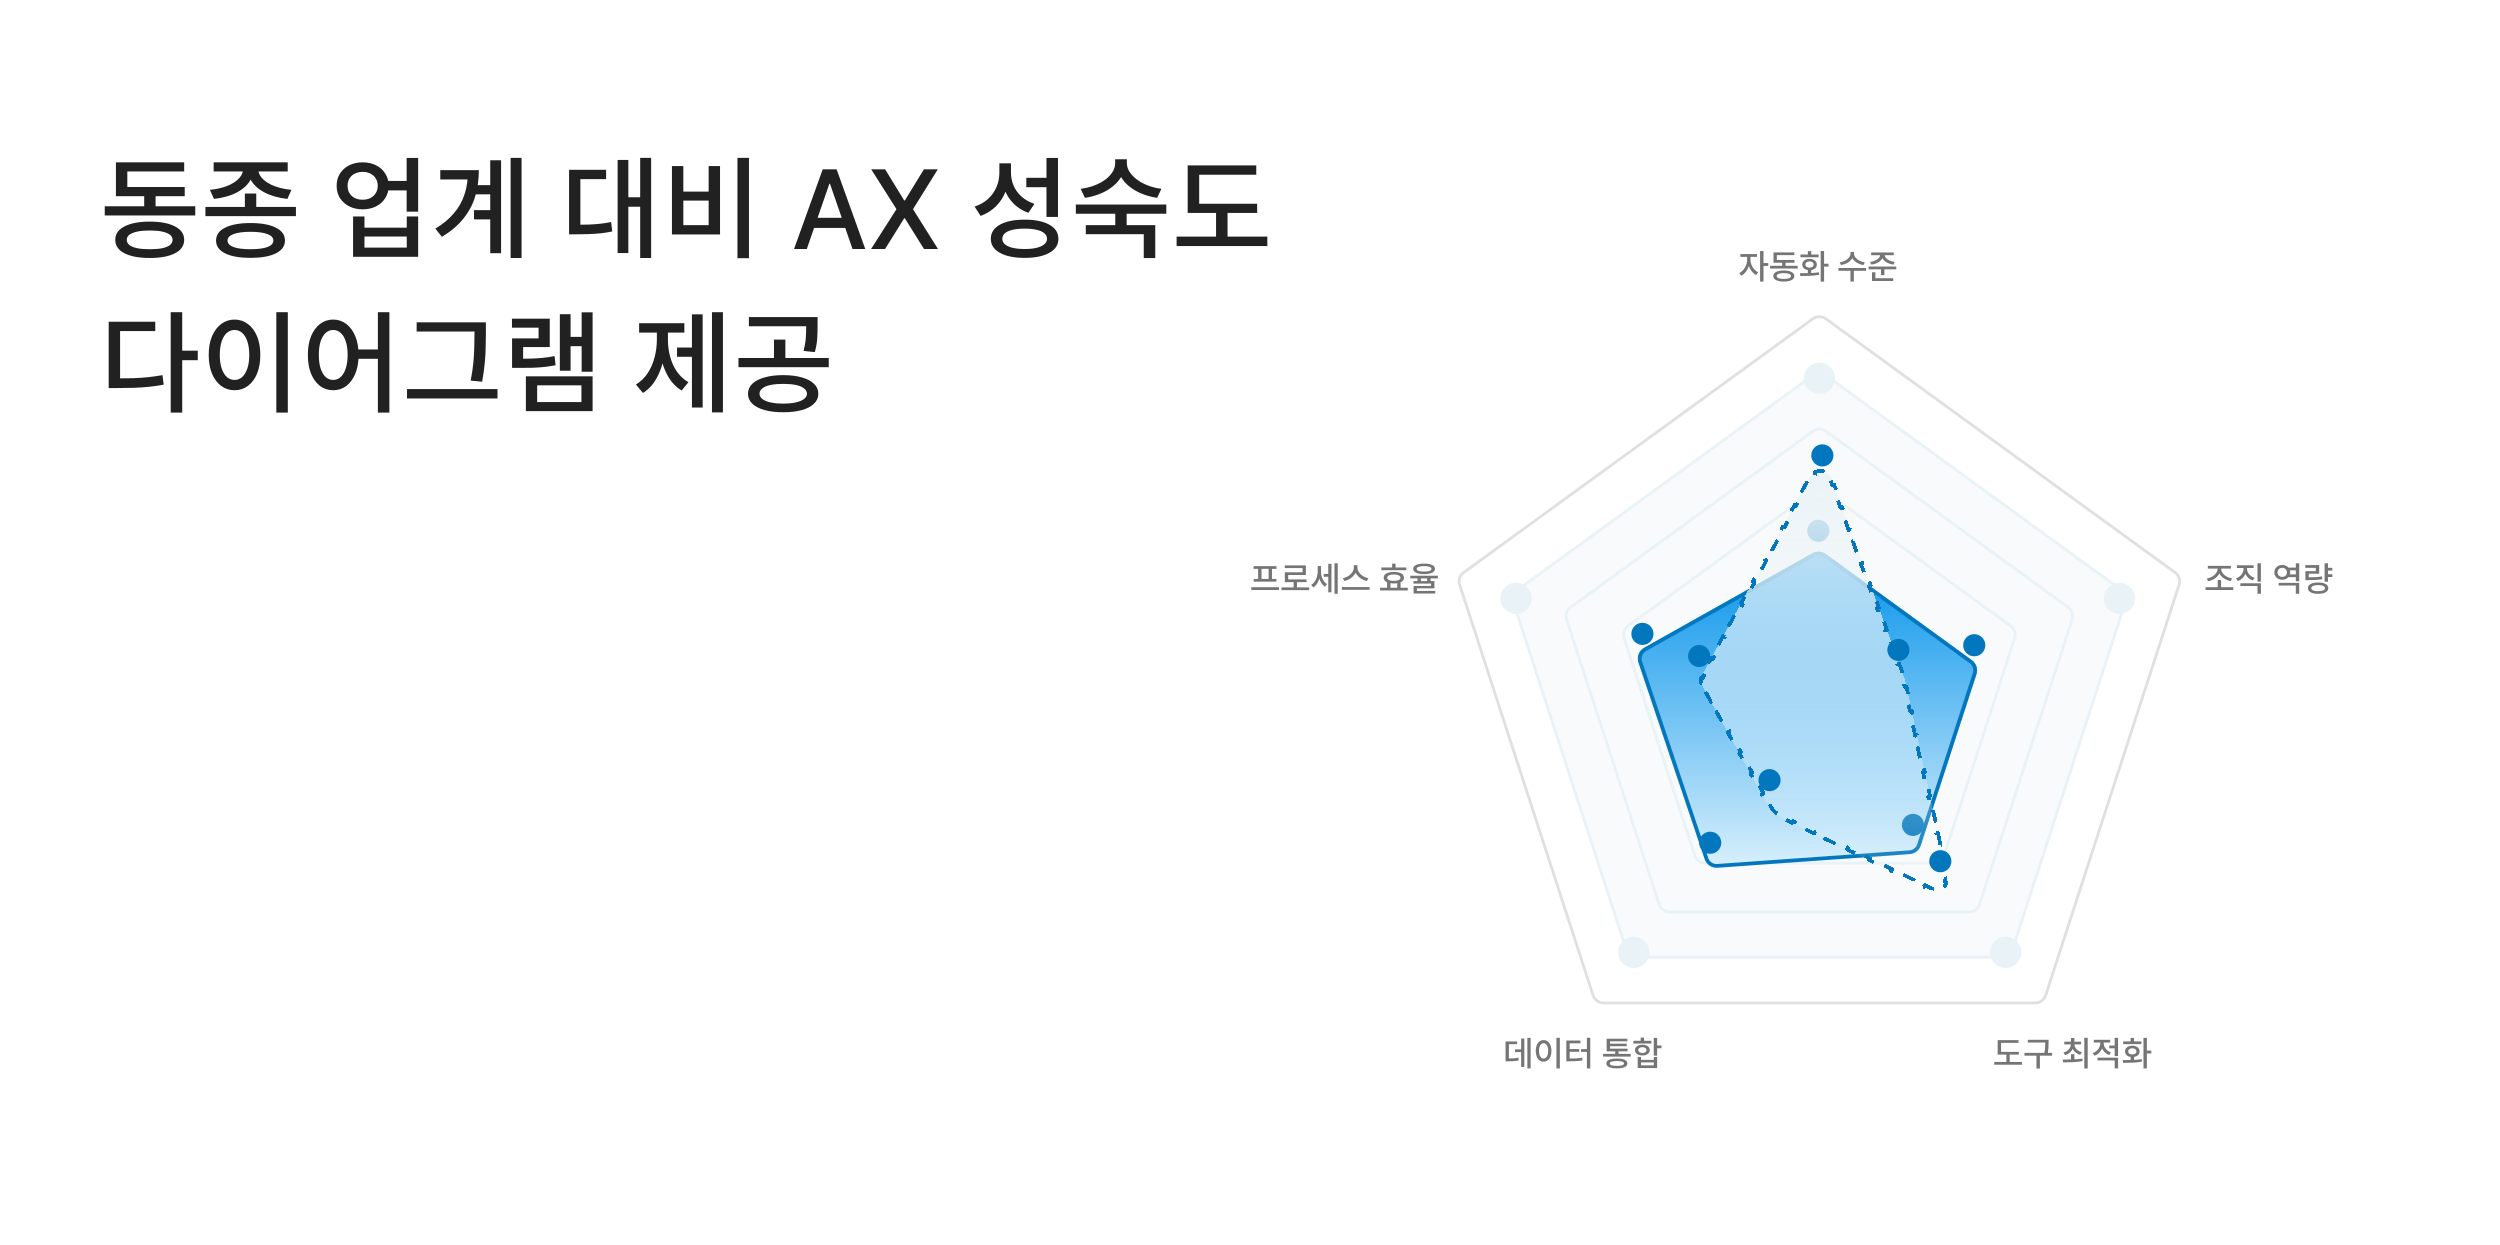 <svg width="502" height="250" viewBox="0 0 502 250" fill="none" xmlns="http://www.w3.org/2000/svg">
<path d="M0 20C0 8.954 8.954 0 20 0H482C493.046 0 502 8.954 502 20V230C502 241.046 493.046 250 482 250H20C8.954 250 0 241.046 0 230V20Z" fill="white"/>
<path d="M364.021 75.373C364.802 74.806 365.86 74.806 366.641 75.373L425.954 118.464C426.735 119.031 427.062 120.037 426.764 120.955L404.107 190.678C403.809 191.595 402.954 192.217 401.989 192.217H328.674C327.709 192.217 326.853 191.595 326.555 190.678L303.898 120.955C303.6 120.037 303.927 119.031 304.708 118.464L364.021 75.373Z" fill="#F8FAFB" stroke="#E9F2F6" stroke-width="0.568"/>
<path d="M364.021 86.603C364.802 86.036 365.861 86.036 366.642 86.603L415.267 121.932C416.048 122.499 416.374 123.505 416.076 124.423L397.503 181.585C397.205 182.503 396.349 183.125 395.384 183.125H335.279C334.314 183.125 333.458 182.503 333.16 181.585L314.587 124.423C314.289 123.505 314.616 122.499 315.396 121.932L364.021 86.603Z" fill="#F8FAFB" stroke="#E9F2F6" stroke-width="0.568"/>
<path d="M364.02 98.74C364.8 98.173 365.859 98.173 366.64 98.74L403.723 125.683C404.504 126.25 404.83 127.256 404.532 128.174L390.368 171.769C390.07 172.686 389.214 173.308 388.249 173.309H342.41C341.445 173.308 340.589 172.686 340.291 171.769L326.127 128.174C325.829 127.256 326.156 126.25 326.937 125.683L364.02 98.74Z" fill="#F8FAFB" stroke="#E9F2F6" stroke-width="0.568"/>
<path d="M364.02 64.022C364.8 63.454 365.858 63.454 366.639 64.022L436.741 114.954C437.522 115.521 437.849 116.527 437.551 117.445L410.774 199.855C410.476 200.773 409.62 201.395 408.655 201.396H322.003C321.038 201.395 320.182 200.773 319.884 199.855L293.107 117.445C292.809 116.527 293.136 115.521 293.917 114.954L364.02 64.022Z" stroke="#E0E0E0" stroke-width="0.568"/>
<g filter="url(#filter0_di_789_2509)">
<path d="M363.926 106.569C364.782 106.089 365.839 106.151 366.633 106.727L395.955 128.031C396.835 128.671 397.204 129.805 396.867 130.84L385.693 165.232C385.377 166.205 384.502 166.889 383.481 166.961L344.862 169.7C343.721 169.781 342.669 169.08 342.304 167.995L329.016 128.512C328.63 127.368 329.114 126.111 330.167 125.52L363.926 106.569Z" fill="url(#paint0_linear_789_2509)"/>
<path d="M364.111 106.897C364.838 106.49 365.737 106.542 366.411 107.032L395.733 128.336C396.482 128.88 396.795 129.844 396.509 130.724L385.334 165.115C385.065 165.942 384.322 166.523 383.455 166.585L344.835 169.324C343.865 169.393 342.971 168.797 342.661 167.875L329.373 128.392C329.046 127.419 329.457 126.351 330.352 125.849L364.111 106.897Z" stroke="#0277BD" stroke-width="0.754"/>
</g>
<circle cx="384.121" cy="165.638" r="2.224" fill="#0277BD"/>
<circle cx="365.114" cy="106.579" r="2.224" fill="#0277BD"/>
<g filter="url(#filter1_di_789_2509)">
<path d="M363.331 91.339C364.365 89.437 367.161 89.647 367.899 91.682L382.564 132.08L390.971 171.273C391.41 173.32 389.3 174.974 387.417 174.059L356.604 159.078C356.137 158.851 355.753 158.486 355.502 158.032L341.85 133.284C341.436 132.534 341.433 131.624 341.842 130.871L363.331 91.339Z" fill="url(#paint1_linear_789_2509)" shape-rendering="crispEdges"/>
<path d="M389.131 162.699L389.657 165.148V165.149L389.289 165.228L389.814 167.678L390.183 167.599V167.598L390.708 170.047V170.048L390.34 170.127L390.603 171.352C390.694 171.776 390.657 172.175 390.528 172.527L390.881 172.655C390.555 173.551 389.728 174.199 388.78 174.302L388.741 173.929C388.369 173.969 387.971 173.909 387.581 173.72L386.48 173.185L386.315 173.523L384.115 172.453L384.28 172.115L382.079 171.045L381.914 171.383L379.713 170.312L379.878 169.975L377.677 168.904L377.513 169.243H377.512L375.312 168.173L375.477 167.835L373.275 166.765L373.11 167.103L370.909 166.032L371.074 165.694L368.873 164.624L368.709 164.963H368.708L366.508 163.893L366.673 163.555L364.472 162.484L364.307 162.822L362.104 161.753L362.271 161.414L360.069 160.344L359.905 160.683H359.904L357.704 159.612L357.869 159.274L356.769 158.739L356.623 158.661C356.292 158.467 356.018 158.187 355.832 157.85L355.264 156.819L354.934 157.001H354.933L353.795 154.938H353.796L354.126 154.757L352.988 152.694L352.658 152.876H352.657L351.52 150.814L351.851 150.632L350.713 148.569L350.382 148.752L349.244 146.689L349.575 146.508L348.438 144.445L348.107 144.627H348.106L346.969 142.564H346.97L347.3 142.383L346.162 140.32L345.831 140.503L344.693 138.44L345.024 138.258L343.887 136.196L343.556 136.378L342.418 134.315L342.749 134.134L342.18 133.103L342.118 132.982C342.061 132.861 342.016 132.735 341.982 132.606L341.618 132.701H341.617C341.511 132.293 341.51 131.864 341.613 131.455L341.614 131.456L341.979 131.548C342.012 131.42 342.057 131.294 342.113 131.172L342.174 131.052L342.771 129.953L342.439 129.773L342.438 129.772L343.633 127.577L343.964 127.757L345.158 125.561L344.827 125.381L344.826 125.38L346.021 123.185L346.352 123.364L347.546 121.168L347.215 120.988L347.214 120.987L348.408 118.792L348.739 118.972L349.934 116.776L349.603 116.596L349.602 116.595L350.796 114.399L351.127 114.58L352.321 112.384L351.99 112.203L351.989 112.202L353.184 110.007L353.515 110.188L354.709 107.991L354.378 107.812L354.377 107.811L355.57 105.614L355.571 105.615L355.902 105.795L357.096 103.599L356.765 103.419L357.958 101.222L357.959 101.223L358.29 101.402L359.483 99.206L359.152 99.026L360.346 96.829L360.347 96.83L360.678 97.01L361.871 94.814L361.54 94.634L362.733 92.436L362.734 92.438L363.065 92.617L363.662 91.519C363.876 91.126 364.175 90.842 364.512 90.659L364.333 90.328C365.193 89.862 366.278 89.943 367.059 90.532L366.833 90.833C367.139 91.064 367.392 91.389 367.545 91.811L367.952 92.933L368.307 92.804V92.803L369.121 95.048V95.049L368.768 95.177L369.582 97.421L369.936 97.293V97.292L370.75 99.537H370.751L370.396 99.666L371.211 101.91L371.565 101.781L372.38 104.024V104.025L372.026 104.154L372.841 106.398L373.194 106.271V106.27L374.009 108.515H374.01L373.655 108.643L374.47 110.888L374.823 110.759L375.639 113.002V113.003L375.284 113.132L376.1 115.376L376.453 115.247V115.246L377.268 117.492H377.269L376.914 117.62L377.729 119.864L378.082 119.736L378.897 121.98L378.543 122.109L379.358 124.354L379.712 124.225V124.224L380.526 126.469L380.173 126.598L380.987 128.842L381.341 128.714L382.155 130.958H382.156L381.802 131.087L382.2 132.182L382.458 133.384L382.825 133.305L383.351 135.754H383.352L382.983 135.833L383.509 138.283L383.877 138.204V138.203L384.402 140.652V140.653L384.034 140.732L384.56 143.182L384.928 143.103L385.453 145.553L385.085 145.632L385.61 148.081L385.979 148.002L386.504 150.451L386.137 150.53L386.662 152.98L387.029 152.901L387.555 155.351H387.556L387.188 155.43L387.713 157.879L388.08 157.801L388.605 160.25H388.606L388.238 160.329L388.764 162.778L389.131 162.699Z" stroke="#0277BD" stroke-width="0.754" stroke-linejoin="round" stroke-dasharray="2.51 2.51" shape-rendering="crispEdges"/>
</g>
<circle cx="365.93" cy="91.443" r="2.224" fill="#0277BD"/>
<circle cx="329.798" cy="127.278" r="2.224" fill="#0277BD"/>
<circle cx="343.409" cy="169.224" r="2.224" fill="#0277BD"/>
<circle cx="396.427" cy="129.564" r="2.224" fill="#0277BD"/>
<ellipse cx="304.407" cy="120.147" rx="3.139" ry="3.139" fill="#E9F2F6"/>
<ellipse cx="365.329" cy="75.951" rx="3.139" ry="3.139" fill="#E9F2F6"/>
<ellipse cx="425.594" cy="120.147" rx="3.139" ry="3.139" fill="#E9F2F6"/>
<ellipse cx="402.742" cy="191.244" rx="3.139" ry="3.139" fill="#E9F2F6"/>
<ellipse cx="328.058" cy="191.244" rx="3.139" ry="3.139" fill="#E9F2F6"/>
<circle cx="341.186" cy="131.724" r="2.224" fill="#0277BD"/>
<circle cx="355.321" cy="156.65" r="2.224" fill="#0277BD"/>
<circle cx="389.617" cy="172.935" r="2.224" fill="#0277BD"/>
<circle cx="381.2" cy="130.501" r="2.224" fill="#0277BD"/>
<path d="M351.364 51.316V52.197C351.364 52.632 351.29 53.062 351.142 53.488C350.998 53.914 350.795 54.293 350.531 54.626C350.268 54.955 349.969 55.202 349.636 55.368L349.248 54.834C349.548 54.686 349.819 54.471 350.059 54.189C350.3 53.902 350.487 53.585 350.621 53.238C350.756 52.887 350.823 52.54 350.823 52.197V51.316H351.364ZM351.496 51.316V52.197C351.496 52.512 351.561 52.836 351.69 53.169C351.82 53.497 352.002 53.796 352.238 54.064C352.474 54.332 352.743 54.538 353.043 54.682L352.662 55.223C352.324 55.056 352.025 54.816 351.766 54.501C351.512 54.182 351.313 53.823 351.17 53.426C351.026 53.023 350.955 52.614 350.955 52.197V51.316H351.496ZM352.807 51.011V51.58H349.47V51.011H352.807ZM354.112 50.4V56.541H353.425V50.4H354.112ZM355.069 52.829V53.398H353.959V52.829H355.069ZM360.975 53.377V53.925H355.43V53.377H360.975ZM358.539 52.419V53.599H357.859V52.419H358.539ZM360.336 52.197V52.752H356.117V52.197H360.336ZM360.295 50.678V51.226H356.79V52.537H356.117V50.678H360.295ZM358.192 54.314C358.854 54.314 359.369 54.413 359.74 54.612C360.114 54.806 360.302 55.079 360.302 55.431C360.302 55.783 360.114 56.056 359.74 56.25C359.369 56.444 358.854 56.541 358.192 56.541C357.526 56.541 357.006 56.444 356.631 56.25C356.261 56.056 356.076 55.783 356.076 55.431C356.076 55.079 356.261 54.806 356.631 54.612C357.006 54.413 357.526 54.314 358.192 54.314ZM358.192 54.841C357.734 54.841 357.38 54.892 357.13 54.994C356.885 55.096 356.763 55.241 356.763 55.431C356.763 55.621 356.885 55.766 357.13 55.868C357.376 55.965 357.73 56.014 358.192 56.014C358.65 56.014 359.002 55.965 359.247 55.868C359.492 55.766 359.615 55.621 359.615 55.431C359.615 55.241 359.49 55.096 359.24 54.994C358.995 54.892 358.646 54.841 358.192 54.841ZM363.695 54.05V55.049H363.015V54.05H363.695ZM366.276 50.4V56.541H365.596V50.4H366.276ZM367.165 52.961V53.537H366.054V52.961H367.165ZM361.419 54.862C362.178 54.862 362.865 54.853 363.48 54.834C364.1 54.811 364.687 54.76 365.242 54.682L365.298 55.174C364.72 55.281 364.132 55.35 363.535 55.382C362.943 55.41 362.27 55.424 361.516 55.424L361.419 54.862ZM365.18 51.115V51.663H361.53V51.115H365.18ZM363.355 51.975C363.642 51.975 363.896 52.024 364.118 52.121C364.34 52.214 364.514 52.348 364.639 52.523C364.764 52.695 364.826 52.894 364.826 53.12C364.826 53.347 364.764 53.548 364.639 53.724C364.514 53.895 364.34 54.027 364.118 54.12C363.896 54.212 363.642 54.258 363.355 54.258C363.068 54.258 362.814 54.212 362.592 54.12C362.37 54.027 362.196 53.895 362.071 53.724C361.951 53.548 361.891 53.347 361.891 53.12C361.891 52.894 361.951 52.695 362.071 52.523C362.196 52.348 362.37 52.214 362.592 52.121C362.814 52.024 363.068 51.975 363.355 51.975ZM363.355 52.496C363.11 52.496 362.911 52.551 362.758 52.662C362.61 52.773 362.536 52.926 362.536 53.12C362.536 53.31 362.61 53.46 362.758 53.571C362.911 53.682 363.11 53.738 363.355 53.738C363.605 53.738 363.804 53.682 363.952 53.571C364.104 53.46 364.181 53.31 364.181 53.12C364.181 52.926 364.104 52.773 363.952 52.662C363.804 52.551 363.605 52.496 363.355 52.496ZM363.695 50.421V51.496H363.015V50.421H363.695ZM372.171 50.608V50.928C372.171 51.312 372.062 51.665 371.845 51.989C371.627 52.308 371.329 52.577 370.95 52.794C370.57 53.007 370.145 53.15 369.673 53.224L369.402 52.683C369.805 52.623 370.173 52.507 370.506 52.336C370.839 52.16 371.1 51.95 371.29 51.705C371.479 51.459 371.574 51.2 371.574 50.928V50.608H372.171ZM372.289 50.608V50.928C372.289 51.196 372.384 51.453 372.573 51.698C372.768 51.943 373.029 52.153 373.358 52.329C373.691 52.505 374.058 52.623 374.461 52.683L374.19 53.224C373.723 53.15 373.3 53.005 372.92 52.787C372.541 52.57 372.243 52.301 372.025 51.982C371.808 51.658 371.699 51.307 371.699 50.928V50.608H372.289ZM372.254 54.237V56.541H371.574V54.237H372.254ZM374.704 53.814V54.376H369.153V53.814H374.704ZM378.139 51.004V51.184C378.139 51.513 378.037 51.816 377.833 52.093C377.635 52.366 377.355 52.595 376.994 52.78C376.633 52.961 376.226 53.081 375.773 53.141L375.516 52.593C375.904 52.547 376.251 52.454 376.557 52.315C376.862 52.177 377.1 52.008 377.271 51.809C377.447 51.61 377.535 51.402 377.535 51.184V51.004H378.139ZM378.451 51.004V51.184C378.451 51.402 378.537 51.61 378.708 51.809C378.884 52.008 379.124 52.177 379.429 52.315C379.735 52.454 380.082 52.547 380.47 52.593L380.214 53.141C379.756 53.081 379.346 52.961 378.985 52.78C378.629 52.595 378.349 52.366 378.146 52.093C377.942 51.816 377.84 51.513 377.84 51.184V51.004H378.451ZM380.269 50.692V51.24H375.724V50.692H380.269ZM380.776 53.523V54.078H375.21V53.523H380.776ZM378.389 53.87V55.244H377.702V53.87H378.389ZM380.158 55.868V56.423H375.897V55.868H380.158ZM376.577 54.668V56.069H375.897V54.668H376.577Z" fill="#757575"/>
<path d="M448.438 117.915V118.477H442.872V117.915H448.438ZM445.995 116.479V118.089H445.315V116.479H445.995ZM445.877 113.884V114.203C445.877 114.614 445.764 114.996 445.537 115.348C445.315 115.695 445.017 115.988 444.642 116.229C444.267 116.465 443.853 116.627 443.4 116.715L443.122 116.173C443.511 116.113 443.872 115.986 444.205 115.792C444.538 115.593 444.802 115.355 444.996 115.077C445.195 114.795 445.294 114.503 445.294 114.203V113.884H445.877ZM446.002 113.884V114.203C446.002 114.503 446.101 114.793 446.3 115.07C446.499 115.348 446.768 115.581 447.105 115.771C447.443 115.961 447.808 116.088 448.202 116.153L447.931 116.687C447.473 116.599 447.052 116.439 446.668 116.208C446.289 115.977 445.986 115.688 445.759 115.341C445.537 114.994 445.426 114.614 445.426 114.203V113.884H446.002ZM447.959 113.62V114.175H443.337V113.62H447.959ZM451.068 113.731V114.182C451.068 114.561 450.998 114.917 450.859 115.251C450.725 115.584 450.529 115.873 450.27 116.118C450.011 116.363 449.701 116.548 449.34 116.673L448.993 116.146C449.307 116.039 449.578 115.887 449.805 115.688C450.031 115.484 450.205 115.253 450.325 114.994C450.445 114.73 450.506 114.459 450.506 114.182V113.731H451.068ZM451.199 113.731V114.182C451.199 114.446 451.26 114.7 451.38 114.945C451.505 115.186 451.681 115.403 451.907 115.597C452.139 115.787 452.407 115.933 452.712 116.035L452.365 116.562C452.014 116.446 451.708 116.271 451.449 116.035C451.19 115.799 450.991 115.523 450.853 115.209C450.714 114.89 450.644 114.547 450.644 114.182V113.731H451.199ZM453.989 113.099V116.805H453.302V113.099H453.989ZM453.989 117.117V119.24H453.302V117.665H449.86V117.117H453.989ZM452.525 113.502V114.05H449.173V113.502H452.525ZM461.209 113.974V114.529H459.363V113.974H461.209ZM461.209 115.334V115.889H459.363V115.334H461.209ZM461.681 117.041V119.24H461.001V117.582H457.545V117.041H461.681ZM461.681 113.099V116.722H461.001V113.099H461.681ZM458.281 113.439C458.577 113.439 458.845 113.504 459.086 113.634C459.331 113.759 459.523 113.934 459.662 114.161C459.8 114.388 459.87 114.642 459.87 114.924C459.87 115.211 459.8 115.468 459.662 115.695C459.523 115.921 459.331 116.099 459.086 116.229C458.845 116.354 458.577 116.416 458.281 116.416C457.98 116.416 457.707 116.354 457.462 116.229C457.221 116.099 457.032 115.921 456.893 115.695C456.754 115.468 456.685 115.211 456.685 114.924C456.685 114.642 456.754 114.388 456.893 114.161C457.032 113.934 457.221 113.759 457.462 113.634C457.707 113.504 457.98 113.439 458.281 113.439ZM458.281 114.015C458.1 114.015 457.936 114.055 457.788 114.133C457.645 114.207 457.531 114.314 457.448 114.453C457.369 114.591 457.33 114.749 457.33 114.924C457.33 115.109 457.369 115.271 457.448 115.41C457.531 115.544 457.645 115.651 457.788 115.729C457.936 115.803 458.1 115.84 458.281 115.84C458.457 115.84 458.616 115.803 458.76 115.729C458.903 115.651 459.014 115.544 459.093 115.41C459.176 115.271 459.218 115.109 459.218 114.924C459.218 114.749 459.176 114.591 459.093 114.453C459.014 114.314 458.903 114.207 458.76 114.133C458.621 114.055 458.461 114.015 458.281 114.015ZM468.336 114.008V114.57H467.26V114.008H468.336ZM468.336 115.299V115.861H467.26V115.299H468.336ZM467.461 113.099V116.812H466.781V113.099H467.461ZM463.416 115.937C464.026 115.937 464.542 115.924 464.963 115.896C465.389 115.868 465.819 115.815 466.254 115.736L466.316 116.291C465.877 116.37 465.44 116.423 465.005 116.451C464.575 116.479 464.045 116.493 463.416 116.493H462.923V115.937H463.416ZM465.692 113.467V115.209H463.596V116.284H462.923V114.688H465.012V114.029H462.909V113.467H465.692ZM465.477 116.964C466.115 116.964 466.615 117.064 466.976 117.263C467.336 117.462 467.517 117.739 467.517 118.096C467.517 118.452 467.336 118.732 466.976 118.935C466.615 119.139 466.115 119.24 465.477 119.24C464.843 119.24 464.343 119.139 463.978 118.935C463.617 118.732 463.437 118.452 463.437 118.096C463.437 117.739 463.617 117.462 463.978 117.263C464.343 117.064 464.843 116.964 465.477 116.964ZM465.477 117.485C465.19 117.485 464.942 117.51 464.734 117.561C464.526 117.607 464.369 117.677 464.262 117.769C464.156 117.857 464.103 117.966 464.103 118.096C464.103 118.294 464.221 118.447 464.457 118.553C464.697 118.66 465.037 118.713 465.477 118.713C465.916 118.713 466.254 118.66 466.49 118.553C466.73 118.447 466.851 118.294 466.851 118.096C466.851 117.966 466.797 117.857 466.691 117.769C466.585 117.677 466.427 117.607 466.219 117.561C466.016 117.51 465.768 117.485 465.477 117.485Z" fill="#757575"/>
<path d="M405.383 211.217V211.766H401.13V211.217H405.383ZM406.008 213.23V213.792H400.443V213.23H406.008ZM403.551 211.453V213.438H402.878V211.453H403.551ZM405.321 208.858V209.413H401.81V211.46H401.13V208.858H405.321ZM411.025 208.789V209.337H407.187V208.789H411.025ZM412.059 211.412V211.974H406.507V211.412H412.059ZM409.609 211.793V214.555H408.922V211.793H409.609ZM411.358 208.789V209.323C411.358 209.767 411.344 210.167 411.316 210.524C411.293 210.875 411.231 211.287 411.129 211.759L410.449 211.668C410.555 211.229 410.622 210.836 410.65 210.489C410.678 210.142 410.692 209.753 410.692 209.323V208.789H411.358ZM416.538 211.682V212.994H415.851V211.682H416.538ZM416.392 209.51V209.642C416.392 210.174 416.239 210.641 415.934 211.044C415.629 211.442 415.206 211.722 414.664 211.884L414.352 211.349C414.662 211.261 414.928 211.132 415.15 210.961C415.377 210.79 415.548 210.591 415.663 210.364C415.784 210.137 415.844 209.897 415.844 209.642V209.51H416.392ZM416.531 209.51V209.642C416.531 209.887 416.591 210.121 416.711 210.343C416.836 210.561 417.012 210.753 417.239 210.919C417.465 211.081 417.731 211.206 418.037 211.294L417.724 211.814C417.183 211.662 416.758 211.391 416.448 211.002C416.138 210.614 415.983 210.16 415.983 209.642V209.51H416.531ZM417.884 209.17V209.719H414.512V209.17H417.884ZM416.538 208.449V209.413H415.851V208.449H416.538ZM419.209 208.393V214.548H418.529V208.393H419.209ZM414.192 212.765C415.002 212.765 415.719 212.753 416.344 212.73C416.973 212.707 417.576 212.652 418.155 212.564L418.203 213.056C417.606 213.172 416.993 213.246 416.364 213.278C415.74 213.311 415.044 213.327 414.276 213.327L414.192 212.765ZM422.297 209.018V209.476C422.297 209.855 422.228 210.214 422.089 210.551C421.95 210.884 421.752 211.176 421.492 211.426C421.238 211.675 420.933 211.863 420.577 211.988L420.23 211.453C420.54 211.347 420.808 211.192 421.034 210.988C421.261 210.785 421.435 210.554 421.555 210.295C421.675 210.031 421.735 209.758 421.735 209.476V209.018H422.297ZM422.422 209.018V209.476C422.422 209.73 422.48 209.98 422.596 210.225C422.711 210.47 422.878 210.688 423.095 210.877C423.317 211.067 423.579 211.215 423.88 211.322L423.539 211.856C423.193 211.736 422.894 211.555 422.644 211.315C422.395 211.074 422.205 210.796 422.075 210.482C421.946 210.163 421.881 209.827 421.881 209.476V209.018H422.422ZM424.823 209.948V210.51H423.533V209.948H424.823ZM423.72 208.789V209.337H420.431V208.789H423.72ZM425.309 212.376V214.541H424.629V212.931H421.18V212.376H425.309ZM425.309 208.4V212.064H424.629V208.4H425.309ZM428.508 212.05V213.049H427.828V212.05H428.508ZM431.089 208.4V214.541H430.409V208.4H431.089ZM431.978 210.961V211.537H430.867V210.961H431.978ZM426.232 212.862C426.991 212.862 427.678 212.853 428.293 212.834C428.913 212.811 429.5 212.76 430.055 212.682L430.111 213.174C429.533 213.281 428.945 213.35 428.348 213.382C427.756 213.41 427.083 213.424 426.329 213.424L426.232 212.862ZM429.993 209.115V209.663H426.343V209.115H429.993ZM428.168 209.975C428.455 209.975 428.709 210.024 428.931 210.121C429.153 210.214 429.327 210.348 429.452 210.524C429.577 210.695 429.639 210.894 429.639 211.12C429.639 211.347 429.577 211.548 429.452 211.724C429.327 211.895 429.153 212.027 428.931 212.12C428.709 212.212 428.455 212.258 428.168 212.258C427.881 212.258 427.627 212.212 427.405 212.12C427.183 212.027 427.009 211.895 426.884 211.724C426.764 211.548 426.704 211.347 426.704 211.12C426.704 210.894 426.764 210.695 426.884 210.524C427.009 210.348 427.183 210.214 427.405 210.121C427.627 210.024 427.881 209.975 428.168 209.975ZM428.168 210.496C427.923 210.496 427.724 210.551 427.571 210.662C427.423 210.773 427.349 210.926 427.349 211.12C427.349 211.31 427.423 211.46 427.571 211.571C427.724 211.682 427.923 211.738 428.168 211.738C428.418 211.738 428.617 211.682 428.765 211.571C428.917 211.46 428.994 211.31 428.994 211.12C428.994 210.926 428.917 210.773 428.765 210.662C428.617 210.551 428.418 210.496 428.168 210.496ZM428.508 208.421V209.497H427.828V208.421H428.508Z" fill="#757575"/>
<path d="M307.347 208.4V214.541H306.694V208.4H307.347ZM305.723 210.704V211.259H304.217V210.704H305.723ZM306.084 208.532V214.243H305.445V208.532H306.084ZM302.718 212.543C303.213 212.543 303.62 212.531 303.939 212.508C304.259 212.485 304.578 212.439 304.897 212.369L304.96 212.931C304.631 213.005 304.303 213.054 303.974 213.077C303.646 213.1 303.227 213.112 302.718 213.112H302.316V212.543H302.718ZM304.64 209.129V209.677H302.982V212.772H302.316V209.129H304.64ZM313.217 208.393V214.548H312.53V208.393H313.217ZM309.956 208.851C310.261 208.851 310.532 208.939 310.768 209.115C311.008 209.291 311.196 209.543 311.33 209.871C311.464 210.2 311.531 210.579 311.531 211.009C311.531 211.444 311.464 211.826 311.33 212.154C311.196 212.483 311.008 212.737 310.768 212.918C310.532 213.093 310.261 213.181 309.956 213.181C309.646 213.181 309.371 213.093 309.13 212.918C308.894 212.737 308.709 212.483 308.575 212.154C308.441 211.826 308.374 211.444 308.374 211.009C308.374 210.579 308.441 210.2 308.575 209.871C308.709 209.543 308.894 209.291 309.13 209.115C309.371 208.939 309.646 208.851 309.956 208.851ZM309.956 209.469C309.771 209.469 309.609 209.531 309.47 209.656C309.331 209.781 309.223 209.959 309.144 210.19C309.07 210.422 309.033 210.695 309.033 211.009C309.033 211.328 309.07 211.606 309.144 211.842C309.223 212.073 309.331 212.251 309.47 212.376C309.609 212.501 309.771 212.564 309.956 212.564C310.136 212.564 310.296 212.501 310.435 212.376C310.573 212.251 310.682 212.071 310.761 211.835C310.839 211.599 310.879 211.324 310.879 211.009C310.879 210.695 310.839 210.422 310.761 210.19C310.682 209.959 310.573 209.781 310.435 209.656C310.296 209.531 310.136 209.469 309.956 209.469ZM319.324 208.393V214.548H318.651V208.393H319.324ZM318.741 210.662V211.21H317.457V210.662H318.741ZM314.994 212.55C315.6 212.55 316.099 212.54 316.493 212.522C316.89 212.499 317.291 212.45 317.693 212.376L317.762 212.931C317.341 213.001 316.923 213.049 316.506 213.077C316.095 213.1 315.591 213.112 314.994 213.112H314.515V212.55H314.994ZM317.353 208.941V209.503H315.188V212.73H314.515V208.941H317.353ZM317.11 210.655V211.197H315.028V210.655H317.11ZM327.446 211.62V212.161H321.895V211.62H327.446ZM325.01 210.884V211.842H324.33V210.884H325.01ZM326.821 210.579V211.106H322.616V210.579H326.821ZM326.78 208.574V209.101H323.296V210.87H322.616V208.574H326.78ZM326.634 209.566V210.079H323.095V209.566H326.634ZM324.67 212.557C325.346 212.557 325.866 212.642 326.232 212.813C326.597 212.98 326.78 213.225 326.78 213.549C326.78 213.868 326.597 214.111 326.232 214.278C325.866 214.449 325.346 214.534 324.67 214.534C323.99 214.534 323.467 214.449 323.102 214.278C322.737 214.111 322.554 213.866 322.554 213.542C322.554 213.223 322.737 212.98 323.102 212.813C323.467 212.642 323.99 212.557 324.67 212.557ZM324.67 213.056C324.198 213.056 323.842 213.098 323.602 213.181C323.361 213.264 323.241 213.385 323.241 213.542C323.241 213.704 323.361 213.827 323.602 213.91C323.842 213.988 324.198 214.028 324.67 214.028C325.137 214.028 325.491 213.988 325.732 213.91C325.977 213.827 326.1 213.704 326.1 213.542C326.1 213.385 325.977 213.264 325.732 213.181C325.491 213.098 325.137 213.056 324.67 213.056ZM332.754 208.4V211.981H332.074V208.4H332.754ZM333.629 209.927V210.496H332.47V209.927H333.629ZM329.521 212.237V212.82H332.081V212.237H332.754V214.465H328.848V212.237H329.521ZM329.521 213.924H332.081V213.334H329.521V213.924ZM331.596 208.99V209.538H327.98V208.99H331.596ZM329.791 209.774C330.083 209.774 330.34 209.818 330.562 209.906C330.788 209.994 330.964 210.121 331.089 210.288C331.214 210.45 331.276 210.639 331.276 210.857C331.276 211.069 331.214 211.259 331.089 211.426C330.964 211.588 330.788 211.715 330.562 211.807C330.34 211.895 330.083 211.939 329.791 211.939C329.5 211.939 329.241 211.895 329.014 211.807C328.788 211.715 328.612 211.588 328.487 211.426C328.367 211.259 328.306 211.069 328.306 210.857C328.306 210.639 328.367 210.45 328.487 210.288C328.612 210.121 328.788 209.994 329.014 209.906C329.241 209.818 329.5 209.774 329.791 209.774ZM329.784 210.281C329.539 210.281 329.34 210.334 329.188 210.44C329.035 210.542 328.959 210.681 328.959 210.857C328.959 211.032 329.035 211.173 329.188 211.28C329.34 211.382 329.539 211.433 329.784 211.433C330.034 211.433 330.236 211.382 330.388 211.28C330.541 211.173 330.617 211.032 330.617 210.857C330.617 210.681 330.541 210.542 330.388 210.44C330.236 210.334 330.034 210.281 329.784 210.281ZM330.131 208.345V209.295H329.444V208.345H330.131Z" fill="#757575"/>
<path d="M256.821 117.915V118.477H251.255V117.915H256.821ZM256.321 113.675V114.23H251.72V113.675H256.321ZM256.307 116.25V116.805H251.741V116.25H256.307ZM253.316 114.189V116.312H252.629V114.189H253.316ZM255.412 114.189V116.312H254.739V114.189H255.412ZM262.886 117.95V118.505H257.32V117.95H262.886ZM260.429 116.694V118.179H259.756V116.694H260.429ZM262.219 113.53V115.459H258.667V116.611H257.993V114.917H261.546V114.071H257.98V113.53H262.219ZM262.358 116.34V116.888H257.993V116.34H262.358ZM266.917 115.244V115.806H265.8V115.244H266.917ZM265.12 113.668V114.779C265.12 115.223 265.065 115.653 264.954 116.069C264.847 116.486 264.688 116.858 264.475 117.187C264.267 117.515 264.012 117.772 263.711 117.957L263.288 117.443C263.57 117.277 263.809 117.052 264.003 116.77C264.197 116.488 264.343 116.176 264.44 115.833C264.542 115.486 264.593 115.135 264.593 114.779V113.668H265.12ZM265.252 113.668V114.751C265.252 115.093 265.296 115.426 265.384 115.75C265.476 116.074 265.61 116.37 265.786 116.638C265.967 116.907 266.191 117.124 266.459 117.291L266.071 117.818C265.779 117.638 265.532 117.388 265.328 117.069C265.125 116.749 264.974 116.391 264.877 115.993C264.78 115.591 264.731 115.176 264.731 114.751V113.668H265.252ZM268.617 113.099V119.24H267.965V113.099H268.617ZM267.354 113.224V118.942H266.716V113.224H267.354ZM272.434 113.488V113.953C272.434 114.388 272.323 114.795 272.101 115.174C271.879 115.549 271.576 115.868 271.192 116.132C270.813 116.391 270.396 116.569 269.943 116.666L269.644 116.104C270.038 116.03 270.403 115.887 270.741 115.674C271.079 115.456 271.347 115.195 271.546 114.89C271.745 114.584 271.844 114.272 271.844 113.953V113.488H272.434ZM272.566 113.488V113.953C272.566 114.277 272.665 114.591 272.864 114.897C273.063 115.197 273.331 115.456 273.669 115.674C274.011 115.887 274.379 116.03 274.772 116.104L274.467 116.666C274.014 116.569 273.597 116.391 273.218 116.132C272.839 115.873 272.536 115.554 272.309 115.174C272.087 114.795 271.976 114.388 271.976 113.953V113.488H272.566ZM275.015 117.88V118.436H269.45V117.88H275.015ZM279.196 116.874V118.359H278.53V116.874H279.196ZM281.236 116.874V118.359H280.57V116.874H281.236ZM282.388 113.946V114.501H277.378V113.946H282.388ZM282.679 118.012V118.567H277.114V118.012H282.679ZM279.883 114.841C280.517 114.841 281.014 114.943 281.375 115.146C281.736 115.35 281.916 115.637 281.916 116.007C281.916 116.372 281.736 116.657 281.375 116.86C281.014 117.059 280.517 117.159 279.883 117.159C279.249 117.159 278.75 117.057 278.384 116.853C278.023 116.65 277.843 116.368 277.843 116.007C277.843 115.637 278.023 115.35 278.384 115.146C278.75 114.943 279.249 114.841 279.883 114.841ZM279.883 115.362C279.596 115.362 279.353 115.387 279.154 115.438C278.955 115.489 278.803 115.563 278.696 115.66C278.59 115.757 278.537 115.873 278.537 116.007C278.537 116.141 278.59 116.254 278.696 116.347C278.803 116.439 278.955 116.511 279.154 116.562C279.353 116.608 279.596 116.631 279.883 116.631C280.165 116.631 280.406 116.608 280.605 116.562C280.808 116.511 280.961 116.439 281.063 116.347C281.169 116.254 281.222 116.141 281.222 116.007C281.222 115.873 281.169 115.757 281.063 115.66C280.961 115.563 280.808 115.489 280.605 115.438C280.406 115.387 280.165 115.362 279.883 115.362ZM280.23 113.176V114.286H279.543V113.176H280.23ZM285.31 115.84V116.992H284.636V115.84H285.31ZM287.252 115.84V116.992H286.572V115.84H287.252ZM285.955 113.169C286.644 113.169 287.181 113.261 287.565 113.446C287.949 113.627 288.141 113.886 288.141 114.224C288.141 114.561 287.949 114.823 287.565 115.008C287.181 115.193 286.644 115.285 285.955 115.285C285.266 115.285 284.729 115.193 284.345 115.008C283.961 114.823 283.769 114.561 283.769 114.224C283.769 113.886 283.961 113.627 284.345 113.446C284.729 113.261 285.266 113.169 285.955 113.169ZM285.955 113.675C285.474 113.675 285.106 113.724 284.852 113.821C284.597 113.914 284.47 114.048 284.47 114.224C284.47 114.404 284.595 114.54 284.845 114.633C285.099 114.725 285.467 114.772 285.948 114.772C286.429 114.772 286.797 114.725 287.051 114.633C287.306 114.54 287.433 114.404 287.433 114.224C287.433 114.048 287.306 113.914 287.051 113.821C286.797 113.724 286.431 113.675 285.955 113.675ZM288.724 115.604V116.146H283.179V115.604H288.724ZM288.03 116.68V118.137H284.518V118.803H283.852V117.651H287.357V117.193H283.832V116.68H288.03ZM288.203 118.665V119.185H283.852V118.665H288.203Z" fill="#757575"/>
<path d="M21.034 41.42H39.206V43.268H21.034V41.42ZM28.954 38.274H31.242V42.146H28.954V38.274ZM23.278 37.548H37.094V39.396H23.278V37.548ZM23.278 32.598H36.984V34.424H25.566V38.692H23.278V32.598ZM30.054 44.5C32.225 44.5 33.919 44.823 35.136 45.468C36.368 46.099 36.984 46.993 36.984 48.152C36.984 49.325 36.368 50.227 35.136 50.858C33.919 51.489 32.225 51.804 30.054 51.804C27.913 51.804 26.226 51.489 24.994 50.858C23.762 50.227 23.146 49.325 23.146 48.152C23.146 46.993 23.762 46.099 24.994 45.468C26.226 44.823 27.913 44.5 30.054 44.5ZM30.054 46.282C29.086 46.282 28.257 46.355 27.568 46.502C26.879 46.649 26.351 46.861 25.984 47.14C25.632 47.404 25.456 47.741 25.456 48.152C25.456 48.563 25.632 48.915 25.984 49.208C26.351 49.487 26.879 49.699 27.568 49.846C28.257 49.978 29.086 50.044 30.054 50.044C31.051 50.044 31.887 49.978 32.562 49.846C33.251 49.699 33.772 49.487 34.124 49.208C34.476 48.915 34.652 48.563 34.652 48.152C34.652 47.741 34.476 47.404 34.124 47.14C33.772 46.861 33.251 46.649 32.562 46.502C31.887 46.355 31.051 46.282 30.054 46.282ZM49.17 38.868H51.458V42.564H49.17V38.868ZM41.25 41.552H59.422V43.4H41.25V41.552ZM50.292 44.786C52.463 44.786 54.157 45.094 55.374 45.71C56.606 46.311 57.222 47.177 57.222 48.306C57.222 49.421 56.606 50.279 55.374 50.88C54.157 51.481 52.463 51.782 50.292 51.782C48.136 51.782 46.442 51.481 45.21 50.88C43.993 50.279 43.384 49.421 43.384 48.306C43.384 47.177 43.993 46.311 45.21 45.71C46.442 45.094 48.136 44.786 50.292 44.786ZM50.292 46.546C48.811 46.546 47.674 46.7 46.882 47.008C46.09 47.301 45.694 47.734 45.694 48.306C45.694 48.878 46.09 49.311 46.882 49.604C47.674 49.897 48.811 50.044 50.292 50.044C51.774 50.044 52.91 49.897 53.702 49.604C54.494 49.311 54.89 48.878 54.89 48.306C54.89 47.734 54.494 47.301 53.702 47.008C52.91 46.7 51.774 46.546 50.292 46.546ZM48.796 33.478H50.842V34.028C50.842 34.644 50.718 35.231 50.468 35.788C50.219 36.345 49.86 36.859 49.39 37.328C48.921 37.783 48.364 38.193 47.718 38.56C47.073 38.912 46.347 39.205 45.54 39.44C44.734 39.675 43.876 39.843 42.966 39.946L42.152 38.12C42.944 38.047 43.678 37.922 44.352 37.746C45.042 37.57 45.658 37.35 46.2 37.086C46.743 36.822 47.205 36.529 47.586 36.206C47.968 35.883 48.261 35.539 48.466 35.172C48.686 34.791 48.796 34.409 48.796 34.028V33.478ZM49.83 33.478H51.876V34.028C51.876 34.409 51.979 34.791 52.184 35.172C52.39 35.539 52.683 35.883 53.064 36.206C53.446 36.529 53.908 36.822 54.45 37.086C55.008 37.35 55.624 37.57 56.298 37.746C56.988 37.922 57.728 38.047 58.52 38.12L57.706 39.946C56.782 39.843 55.917 39.675 55.11 39.44C54.318 39.205 53.6 38.912 52.954 38.56C52.309 38.208 51.752 37.797 51.282 37.328C50.813 36.859 50.454 36.345 50.204 35.788C49.955 35.231 49.83 34.644 49.83 34.028V33.478ZM42.9 32.598H57.772V34.424H42.9V32.598ZM77.431 36.338H82.667V38.23H77.431V36.338ZM72.811 32.598C73.823 32.598 74.725 32.796 75.517 33.192C76.309 33.588 76.925 34.145 77.365 34.864C77.82 35.568 78.047 36.382 78.047 37.306C78.047 38.23 77.82 39.051 77.365 39.77C76.925 40.474 76.309 41.031 75.517 41.442C74.725 41.838 73.823 42.036 72.811 42.036C71.814 42.036 70.919 41.838 70.127 41.442C69.335 41.031 68.712 40.474 68.257 39.77C67.817 39.051 67.597 38.23 67.597 37.306C67.597 36.382 67.817 35.568 68.257 34.864C68.712 34.145 69.335 33.588 70.127 33.192C70.919 32.796 71.814 32.598 72.811 32.598ZM72.833 34.512C72.246 34.512 71.718 34.629 71.249 34.864C70.794 35.084 70.435 35.407 70.171 35.832C69.921 36.257 69.797 36.749 69.797 37.306C69.797 37.863 69.921 38.355 70.171 38.78C70.435 39.205 70.794 39.535 71.249 39.77C71.704 39.99 72.224 40.1 72.811 40.1C73.397 40.1 73.918 39.99 74.373 39.77C74.828 39.535 75.187 39.205 75.451 38.78C75.715 38.355 75.847 37.863 75.847 37.306C75.847 36.749 75.715 36.257 75.451 35.832C75.187 35.407 74.828 35.084 74.373 34.864C73.933 34.629 73.419 34.512 72.833 34.512ZM81.655 31.718H83.965V42.498H81.655V31.718ZM70.897 43.466H73.185V45.71H81.677V43.466H83.965V51.562H70.897V43.466ZM73.185 47.492V49.714H81.677V47.492H73.185ZM95.337 37.174H99.605V39.022H95.337V37.174ZM95.183 42.19H99.561V44.06H95.183V42.19ZM102.531 31.696H104.731V51.804H102.531V31.696ZM98.439 32.18H100.617V50.836H98.439V32.18ZM93.951 34.16H96.151C96.151 35.993 95.916 37.724 95.447 39.352C94.978 40.965 94.193 42.461 93.093 43.84C92.008 45.219 90.556 46.458 88.737 47.558L87.417 45.908C88.957 44.984 90.204 43.95 91.157 42.806C92.125 41.662 92.829 40.408 93.269 39.044C93.724 37.68 93.951 36.206 93.951 34.622V34.16ZM88.407 34.16H94.765V36.03H88.407V34.16ZM128.548 31.696H130.748V51.804H128.548V31.696ZM125.468 39.616H129.12V41.508H125.468V39.616ZM124.016 32.114H126.172V50.814H124.016V32.114ZM114.27 45.138H115.612C116.536 45.138 117.386 45.123 118.164 45.094C118.941 45.065 119.696 45.013 120.43 44.94C121.178 44.852 121.94 44.735 122.718 44.588L122.938 46.48C122.131 46.641 121.346 46.766 120.584 46.854C119.821 46.927 119.036 46.979 118.23 47.008C117.438 47.037 116.565 47.052 115.612 47.052H114.27V45.138ZM114.27 34.094H121.706V35.964H116.536V46.018H114.27V34.094ZM148.082 31.696H150.392V51.848H148.082V31.696ZM134.926 33.346H137.214V38.472H142.296V33.346H144.584V47.074H134.926V33.346ZM137.214 40.276V45.204H142.296V40.276H137.214ZM162.006 50H159.443L165.201 34H167.99L173.748 50H171.186L166.662 36.906H166.537L162.006 50ZM162.436 43.734H170.748V45.766H162.436V43.734ZM177.738 34L181.566 40.258H181.691L185.52 34H188.316L183.332 42L188.348 50H185.535L181.691 43.828H181.566L177.723 50H174.91L180.012 42L174.941 34H177.738ZM200.671 32.796H202.585V34.754C202.585 36.074 202.365 37.306 201.925 38.45C201.485 39.579 200.84 40.569 199.989 41.42C199.153 42.256 198.127 42.901 196.909 43.356L195.699 41.486C196.785 41.119 197.694 40.599 198.427 39.924C199.161 39.235 199.718 38.443 200.099 37.548C200.481 36.653 200.671 35.722 200.671 34.754V32.796ZM201.133 32.796H203.003V34.644C203.003 35.568 203.179 36.448 203.531 37.284C203.898 38.12 204.433 38.853 205.137 39.484C205.841 40.115 206.699 40.599 207.711 40.936L206.501 42.74C205.357 42.329 204.382 41.728 203.575 40.936C202.769 40.144 202.16 39.213 201.749 38.142C201.339 37.071 201.133 35.905 201.133 34.644V32.796ZM210.131 31.718H212.441V43.554H210.131V31.718ZM205.753 44.104C207.851 44.104 209.501 44.441 210.703 45.116C211.921 45.791 212.529 46.737 212.529 47.954C212.529 49.171 211.921 50.11 210.703 50.77C209.501 51.445 207.851 51.782 205.753 51.782C203.656 51.782 201.999 51.445 200.781 50.77C199.564 50.11 198.955 49.171 198.955 47.954C198.955 46.737 199.564 45.791 200.781 45.116C201.999 44.441 203.656 44.104 205.753 44.104ZM205.753 45.908C204.8 45.908 203.986 45.989 203.311 46.15C202.651 46.297 202.145 46.524 201.793 46.832C201.441 47.14 201.265 47.514 201.265 47.954C201.265 48.379 201.441 48.746 201.793 49.054C202.145 49.362 202.651 49.597 203.311 49.758C203.986 49.919 204.8 50 205.753 50C206.707 50 207.513 49.919 208.173 49.758C208.833 49.597 209.339 49.362 209.691 49.054C210.058 48.746 210.241 48.379 210.241 47.954C210.241 47.514 210.058 47.14 209.691 46.832C209.339 46.524 208.833 46.297 208.173 46.15C207.513 45.989 206.707 45.908 205.753 45.908ZM206.083 35.7H210.549V37.592H206.083V35.7ZM223.924 31.982H225.904V32.752C225.904 33.471 225.772 34.145 225.508 34.776C225.244 35.407 224.87 35.993 224.386 36.536C223.902 37.079 223.322 37.57 222.648 38.01C221.988 38.435 221.247 38.795 220.426 39.088C219.619 39.381 218.761 39.594 217.852 39.726L216.994 37.922C217.8 37.819 218.556 37.651 219.26 37.416C219.964 37.181 220.602 36.903 221.174 36.58C221.746 36.243 222.237 35.869 222.648 35.458C223.058 35.047 223.374 34.615 223.594 34.16C223.814 33.691 223.924 33.221 223.924 32.752V31.982ZM224.298 31.982H226.278V32.752C226.278 33.221 226.388 33.683 226.608 34.138C226.842 34.593 227.165 35.025 227.576 35.436C227.986 35.847 228.478 36.221 229.05 36.558C229.622 36.895 230.26 37.181 230.964 37.416C231.668 37.651 232.416 37.819 233.208 37.922L232.35 39.726C231.44 39.594 230.582 39.381 229.776 39.088C228.969 38.795 228.228 38.435 227.554 38.01C226.879 37.57 226.3 37.079 225.816 36.536C225.346 35.979 224.972 35.385 224.694 34.754C224.43 34.123 224.298 33.456 224.298 32.752V31.982ZM223.946 42.52H226.234V45.798H223.946V42.52ZM216.026 41.068H234.198V42.916H216.026V41.068ZM218.028 45.204H231.976V51.826H229.666V47.03H218.028V45.204ZM238.486 40.914H252.434V42.762H238.486V40.914ZM236.264 47.514H254.48V49.406H236.264V47.514ZM244.184 41.728H246.494V48.174H244.184V41.728ZM238.486 33.214H252.258V35.084H240.796V41.728H238.486V33.214ZM34.278 62.696H36.588V82.848H34.278V62.696ZM36.082 70.418H39.712V72.332H36.082V70.418ZM21.826 75.984H23.454C24.657 75.984 25.764 75.969 26.776 75.94C27.788 75.896 28.771 75.83 29.724 75.742C30.677 75.639 31.645 75.5 32.628 75.324L32.87 77.238C31.858 77.429 30.861 77.575 29.878 77.678C28.91 77.766 27.898 77.832 26.842 77.876C25.801 77.905 24.671 77.92 23.454 77.92H21.826V75.984ZM21.826 64.61H31.176V66.48H24.114V76.886H21.826V64.61ZM55.484 62.696H57.794V82.848H55.484V62.696ZM47.102 64.17C48.1 64.17 48.987 64.463 49.764 65.05C50.556 65.637 51.172 66.458 51.612 67.514C52.052 68.57 52.272 69.817 52.272 71.254C52.272 72.706 52.052 73.967 51.612 75.038C51.172 76.094 50.556 76.915 49.764 77.502C48.987 78.074 48.1 78.36 47.102 78.36C46.105 78.36 45.21 78.074 44.418 77.502C43.641 76.915 43.025 76.094 42.57 75.038C42.13 73.967 41.91 72.706 41.91 71.254C41.91 69.817 42.13 68.57 42.57 67.514C43.025 66.458 43.641 65.637 44.418 65.05C45.21 64.463 46.105 64.17 47.102 64.17ZM47.102 66.26C46.516 66.26 45.995 66.458 45.54 66.854C45.1 67.25 44.756 67.822 44.506 68.57C44.257 69.318 44.132 70.213 44.132 71.254C44.132 72.31 44.257 73.212 44.506 73.96C44.756 74.708 45.1 75.287 45.54 75.698C45.995 76.094 46.516 76.292 47.102 76.292C47.689 76.292 48.202 76.094 48.642 75.698C49.082 75.287 49.427 74.708 49.676 73.96C49.926 73.212 50.05 72.31 50.05 71.254C50.05 70.213 49.926 69.318 49.676 68.57C49.427 67.822 49.082 67.25 48.642 66.854C48.202 66.458 47.689 66.26 47.102 66.26ZM66.901 64.17C67.898 64.17 68.778 64.463 69.541 65.05C70.303 65.637 70.905 66.458 71.345 67.514C71.785 68.57 72.005 69.817 72.005 71.254C72.005 72.706 71.785 73.967 71.345 75.038C70.905 76.094 70.303 76.915 69.541 77.502C68.778 78.074 67.898 78.36 66.901 78.36C65.918 78.36 65.038 78.074 64.261 77.502C63.498 76.915 62.897 76.094 62.457 75.038C62.031 73.967 61.819 72.706 61.819 71.254C61.819 69.817 62.031 68.57 62.457 67.514C62.897 66.458 63.498 65.637 64.261 65.05C65.038 64.463 65.918 64.17 66.901 64.17ZM66.901 66.26C66.329 66.26 65.823 66.458 65.383 66.854C64.957 67.25 64.62 67.822 64.371 68.57C64.136 69.318 64.019 70.213 64.019 71.254C64.019 72.31 64.136 73.212 64.371 73.96C64.62 74.708 64.957 75.287 65.383 75.698C65.823 76.094 66.329 76.292 66.901 76.292C67.487 76.292 67.993 76.094 68.419 75.698C68.859 75.287 69.196 74.708 69.431 73.96C69.68 73.212 69.805 72.31 69.805 71.254C69.805 70.213 69.68 69.318 69.431 68.57C69.196 67.822 68.859 67.25 68.419 66.854C67.993 66.458 67.487 66.26 66.901 66.26ZM75.877 62.696H78.187V82.848H75.877V62.696ZM71.279 70.176H76.867V72.046H71.279V70.176ZM83.663 64.72H96.489V66.568H83.663V64.72ZM81.727 78.118H99.899V80.01H81.727V78.118ZM95.279 64.72H97.567V66.898C97.567 67.778 97.552 68.702 97.523 69.67C97.508 70.623 97.45 71.672 97.347 72.816C97.244 73.945 97.068 75.221 96.819 76.644L94.509 76.424C94.773 75.089 94.956 73.865 95.059 72.75C95.162 71.635 95.22 70.594 95.235 69.626C95.264 68.658 95.279 67.749 95.279 66.898V64.72ZM116.793 62.718H118.993V74.642H116.793V62.718ZM113.911 67.646H117.431V69.516H113.911V67.646ZM112.415 63.092H114.571V74.444H112.415V63.092ZM105.595 75.566H118.993V82.562H105.595V75.566ZM116.749 77.37H107.861V80.736H116.749V77.37ZM102.823 72.046H104.165C105.118 72.046 105.991 72.031 106.783 72.002C107.575 71.973 108.338 71.921 109.071 71.848C109.819 71.775 110.582 71.657 111.359 71.496L111.557 73.344C110.765 73.491 109.988 73.608 109.225 73.696C108.462 73.769 107.67 73.821 106.849 73.85C106.042 73.865 105.148 73.872 104.165 73.872H102.823V72.046ZM102.801 63.994H110.391V69.692H105.045V73.366H102.823V67.954H108.147V65.798H102.801V63.994ZM142.964 62.696H145.164V82.804H142.964V62.696ZM135.946 69.78H139.576V71.65H135.946V69.78ZM138.938 63.114H141.094V81.836H138.938V63.114ZM131.898 65.886H133.636V68.24C133.636 69.34 133.54 70.433 133.35 71.518C133.174 72.589 132.895 73.593 132.514 74.532C132.147 75.471 131.678 76.321 131.106 77.084C130.534 77.832 129.866 78.441 129.104 78.91L127.696 77.216C128.664 76.615 129.456 75.845 130.072 74.906C130.688 73.953 131.142 72.904 131.436 71.76C131.744 70.601 131.898 69.428 131.898 68.24V65.886ZM132.382 65.886H134.12V68.24C134.12 69.384 134.266 70.506 134.56 71.606C134.853 72.706 135.3 73.703 135.902 74.598C136.518 75.478 137.295 76.197 138.234 76.754L136.87 78.426C135.858 77.81 135.022 76.981 134.362 75.94C133.702 74.884 133.203 73.696 132.866 72.376C132.543 71.056 132.382 69.677 132.382 68.24V65.886ZM128.334 64.896H137.42V66.788H128.334V64.896ZM157.262 75.324C158.699 75.324 159.946 75.478 161.002 75.786C162.058 76.079 162.872 76.505 163.444 77.062C164.031 77.619 164.324 78.287 164.324 79.064C164.324 79.841 164.031 80.509 163.444 81.066C162.872 81.623 162.058 82.049 161.002 82.342C159.946 82.635 158.699 82.782 157.262 82.782C155.825 82.782 154.578 82.635 153.522 82.342C152.466 82.049 151.645 81.623 151.058 81.066C150.486 80.509 150.2 79.841 150.2 79.064C150.2 78.287 150.486 77.619 151.058 77.062C151.645 76.505 152.466 76.079 153.522 75.786C154.578 75.478 155.825 75.324 157.262 75.324ZM157.262 77.084C156.279 77.084 155.429 77.157 154.71 77.304C154.006 77.451 153.463 77.678 153.082 77.986C152.701 78.279 152.51 78.639 152.51 79.064C152.51 79.475 152.701 79.827 153.082 80.12C153.463 80.413 154.006 80.641 154.71 80.802C155.429 80.963 156.279 81.044 157.262 81.044C158.259 81.044 159.11 80.963 159.814 80.802C160.518 80.641 161.061 80.413 161.442 80.12C161.838 79.827 162.036 79.475 162.036 79.064C162.036 78.639 161.838 78.279 161.442 77.986C161.061 77.678 160.518 77.451 159.814 77.304C159.11 77.157 158.259 77.084 157.262 77.084ZM150.376 63.664H163.224V65.512H150.376V63.664ZM148.286 71.892H166.414V73.74H148.286V71.892ZM155.414 68.196H157.702V72.398H155.414V68.196ZM161.882 63.664H164.17V65.358C164.17 66.165 164.148 67.001 164.104 67.866C164.06 68.717 163.899 69.663 163.62 70.704L161.354 70.462C161.618 69.421 161.772 68.504 161.816 67.712C161.86 66.92 161.882 66.135 161.882 65.358V63.664Z" fill="#212121"/>
<defs>
<filter id="filter0_di_789_2509" x="324.342" y="101.705" width="77.189" height="72.544" filterUnits="userSpaceOnUse" color-interpolation-filters="sRGB">
<feFlood flood-opacity="0" result="BackgroundImageFix"/>
<feColorMatrix in="SourceAlpha" type="matrix" values="0 0 0 0 0 0 0 0 0 0 0 0 0 0 0 0 0 0 127 0" result="hardAlpha"/>
<feOffset/>
<feGaussianBlur stdDeviation="2.271"/>
<feComposite in2="hardAlpha" operator="out"/>
<feColorMatrix type="matrix" values="0 0 0 0 0 0 0 0 0 0 0 0 0 0 0 0 0 0 0.1 0"/>
<feBlend mode="normal" in2="BackgroundImageFix" result="effect1_dropShadow_789_2509"/>
<feBlend mode="normal" in="SourceGraphic" in2="effect1_dropShadow_789_2509" result="shape"/>
<feColorMatrix in="SourceAlpha" type="matrix" values="0 0 0 0 0 0 0 0 0 0 0 0 0 0 0 0 0 0 127 0" result="hardAlpha"/>
<feOffset dy="4.541"/>
<feGaussianBlur stdDeviation="2.271"/>
<feComposite in2="hardAlpha" operator="arithmetic" k2="-1" k3="1"/>
<feColorMatrix type="matrix" values="0 0 0 0 1 0 0 0 0 1 0 0 0 0 1 0 0 0 0.25 0"/>
<feBlend mode="normal" in2="shape" result="effect2_innerShadow_789_2509"/>
</filter>
<filter id="filter1_di_789_2509" x="318.831" y="67.321" width="94.905" height="129.702" filterUnits="userSpaceOnUse" color-interpolation-filters="sRGB">
<feFlood flood-opacity="0" result="BackgroundImageFix"/>
<feColorMatrix in="SourceAlpha" type="matrix" values="0 0 0 0 0 0 0 0 0 0 0 0 0 0 0 0 0 0 127 0" result="hardAlpha"/>
<feOffset/>
<feGaussianBlur stdDeviation="11.353"/>
<feComposite in2="hardAlpha" operator="out"/>
<feColorMatrix type="matrix" values="0 0 0 0 0 0 0 0 0 0 0 0 0 0 0 0 0 0 0.05 0"/>
<feBlend mode="normal" in2="BackgroundImageFix" result="effect1_dropShadow_789_2509"/>
<feBlend mode="normal" in="SourceGraphic" in2="effect1_dropShadow_789_2509" result="shape"/>
<feColorMatrix in="SourceAlpha" type="matrix" values="0 0 0 0 0 0 0 0 0 0 0 0 0 0 0 0 0 0 127 0" result="hardAlpha"/>
<feOffset dy="4.541"/>
<feGaussianBlur stdDeviation="2.271"/>
<feComposite in2="hardAlpha" operator="arithmetic" k2="-1" k3="1"/>
<feColorMatrix type="matrix" values="0 0 0 0 1 0 0 0 0 1 0 0 0 0 1 0 0 0 0.25 0"/>
<feBlend mode="normal" in2="shape" result="effect2_innerShadow_789_2509"/>
</filter>
<linearGradient id="paint0_linear_789_2509" x1="365.33" y1="105.781" x2="365.33" y2="173.287" gradientUnits="userSpaceOnUse">
<stop stop-color="#0091EA"/>
<stop offset="1" stop-color="#E5F5FD"/>
</linearGradient>
<linearGradient id="paint1_linear_789_2509" x1="366.619" y1="86.438" x2="366.619" y2="176.313" gradientUnits="userSpaceOnUse">
<stop stop-color="#E9F2F6"/>
<stop offset="1" stop-color="white" stop-opacity="0"/>
</linearGradient>
</defs>
</svg>
